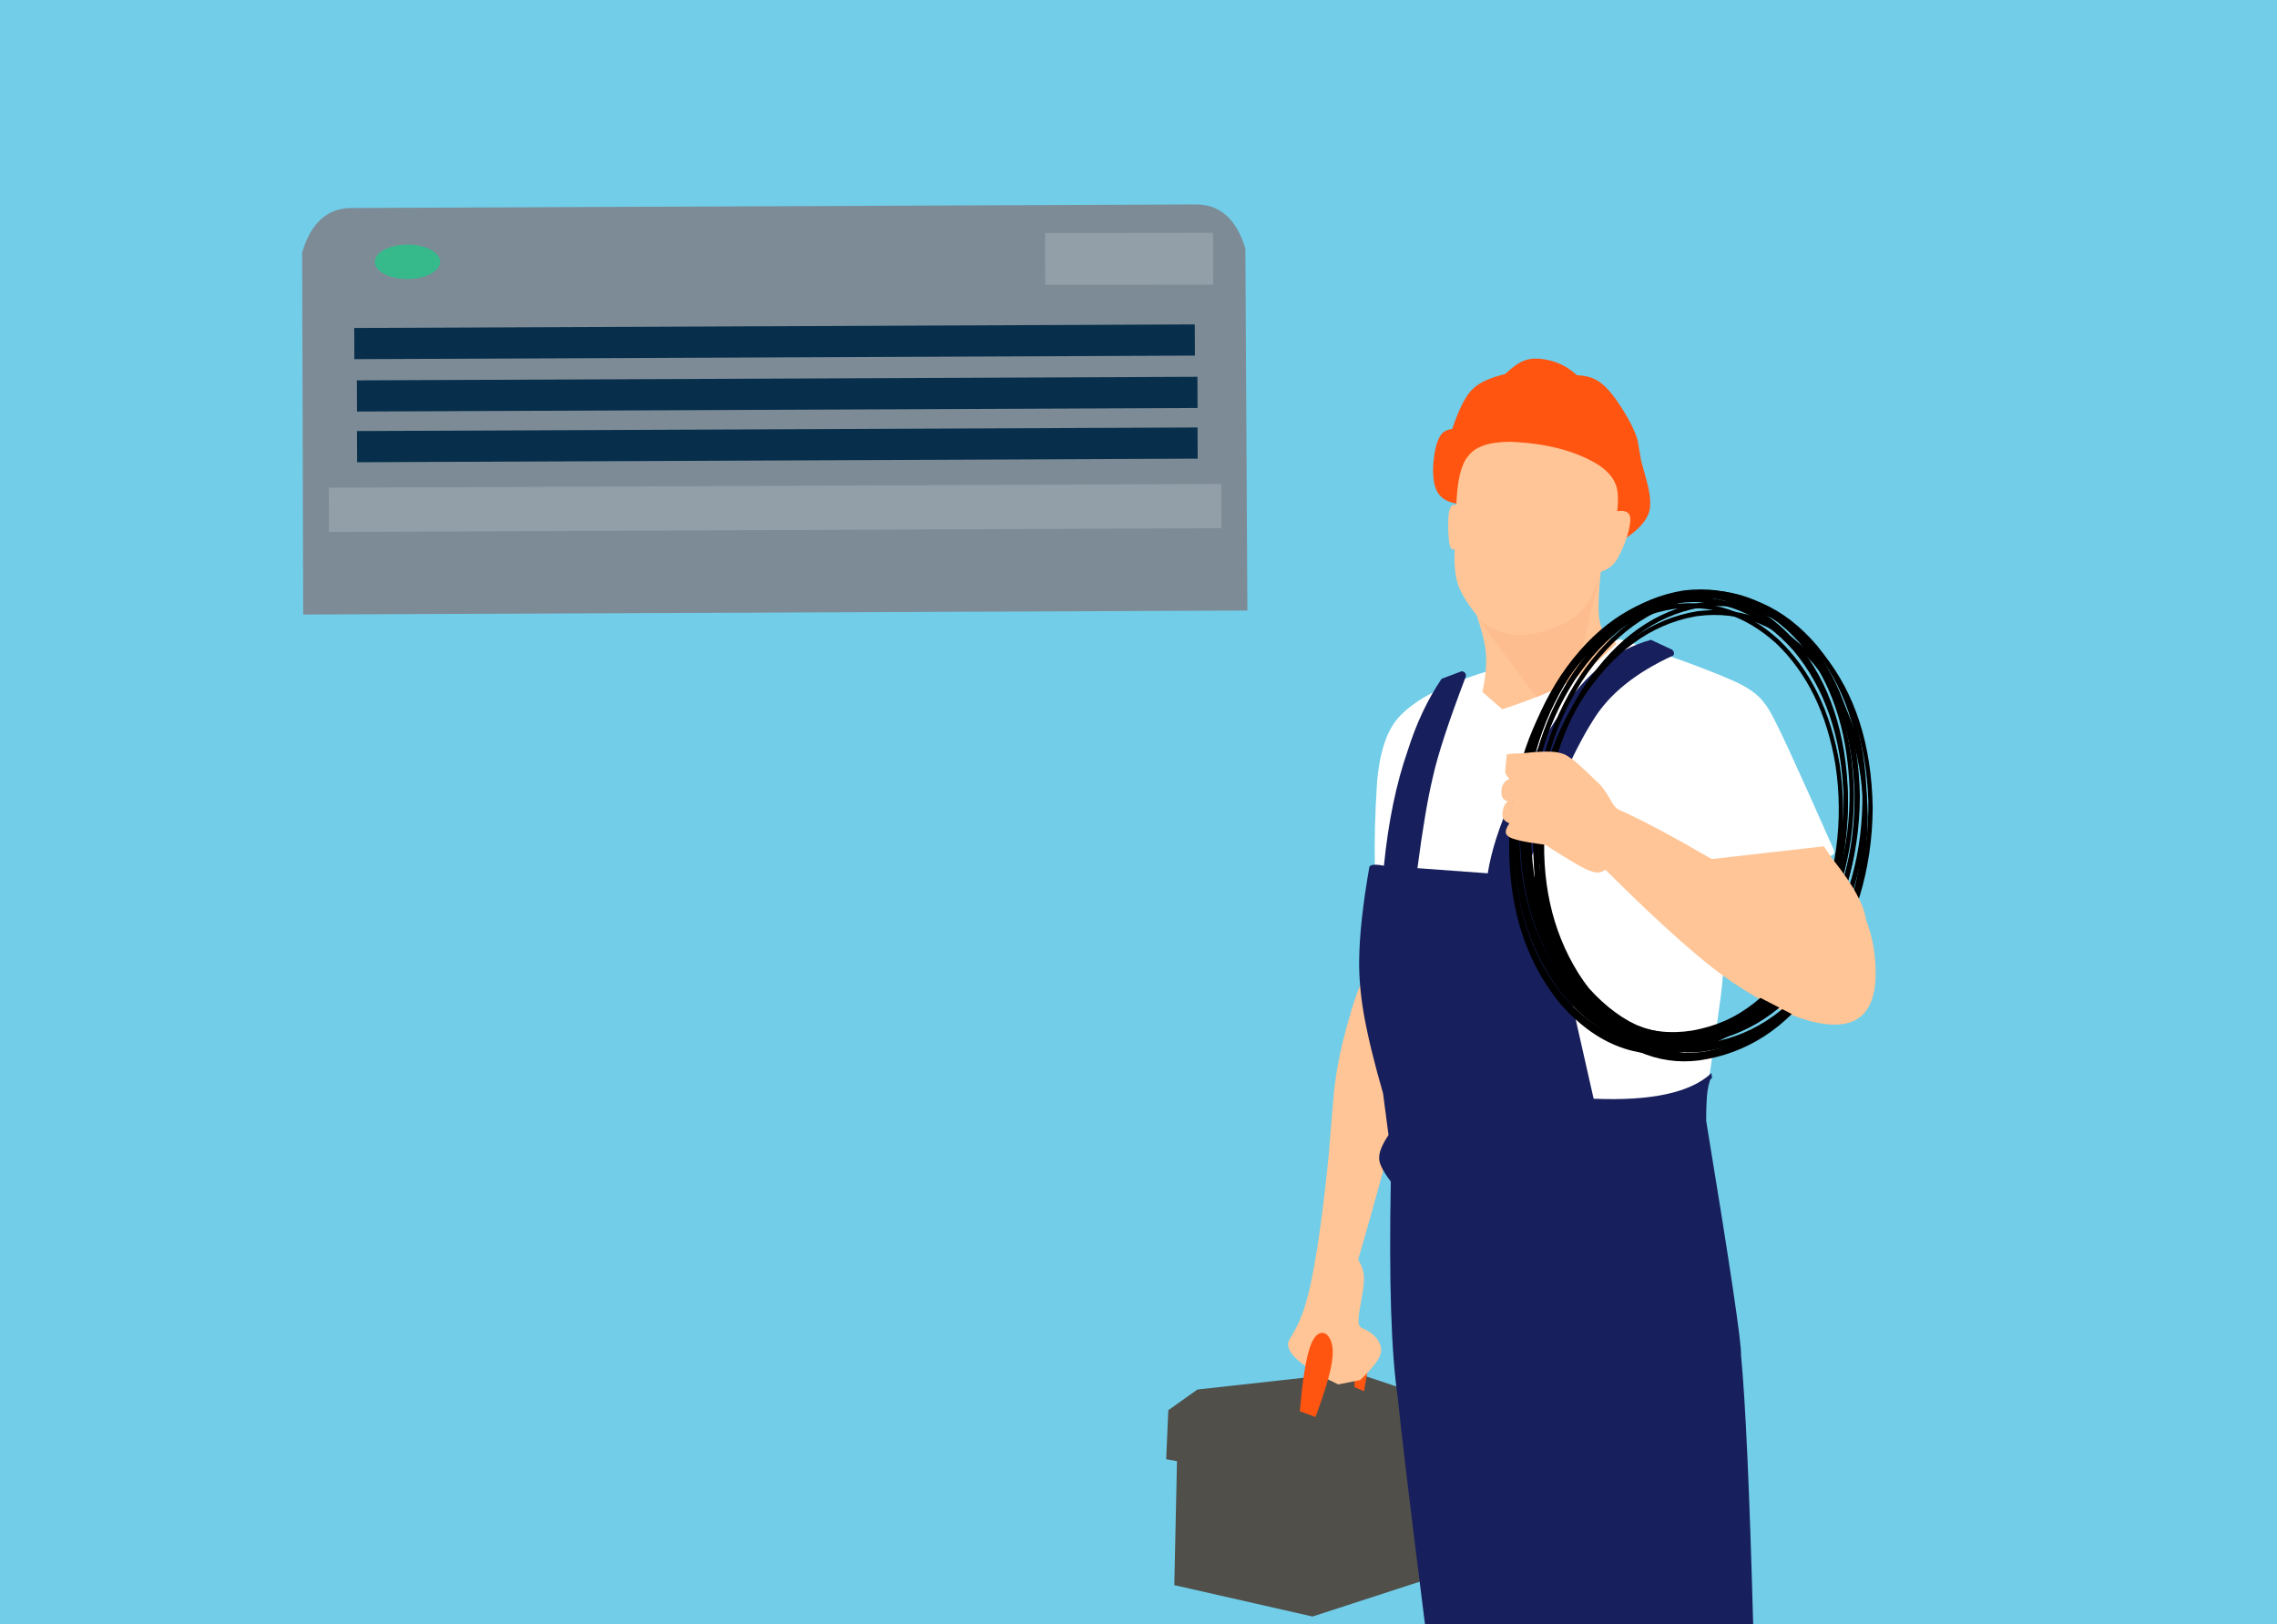 <?xml version="1.0" encoding="UTF-8"?>
<svg xmlns="http://www.w3.org/2000/svg" width="872px" height="622px" version="1.1" viewBox="100 749 872 622">
  <rect x="100" y="749" width="872" height="622" fill="#808080" stroke="none"/>
  <g fill="#71cfeb" fill-opacity=".973">
    <path d="m99.999 748.46c-0.143 0-0.28 0.057-0.381 0.158s-0.158 0.238-0.158 0.381l1e-3 622c0 0.297 0.241 0.539 0.539 0.539l872 1e-3c0.143 0 0.28-0.057 0.381-0.158 0.101-0.101 0.158-0.238 0.158-0.381l-1e-3 -622c0-0.297-0.241-0.539-0.539-0.539l-872-1e-3z"></path>
  </g>
  <g>
    <g fill="#504f4a">
      <path d="m618.39 1274.5-59.827 6.618-11.145 7.923-0.816 18.792 4.141 0.723-1.032 47.467 52.943 12.023 50.309-16.357-8.109-68.367-26.448-8.817"></path>
    </g>
    <g fill="#f51">
      <path d="m618.73 1269.9-0.006 10.315 3.618 1.56 1.674-9.282-5.282-2.591"></path>
      <path d="m683.69 887.11q-2.953 1.063-7.262 5.102-8.689 2.183-12.049 5.422-4.1 3.337-8.247 15.67-3.233 0.351-4.563 2.594-2.15 3.485-2.699 11.178-0.341 6.706 1.47 10.126 1.811 3.291 6.023 4.351 1.129 0.3 2.905 0.476l62.332 13.753q10.518-6.771 10.351-13.624 0.095-2.41-0.537-5.588-0.094-1.101-2.946-11.242l-1.292-7.527q-0.756-3.168-3.595-8.352-6.839-12.043-12.114-14.844-2.677-1.649-7.629-1.955-4.446-4.1-9.904-5.513-6.286-1.608-10.195-0.043"></path>
    </g>
    <g fill="#ffc596">
      <path d="m626.76 1118.6q-5.236-0.138-12.83 30.594-1.802 7.747-2.686 14.801-0.255 0.215-2.362 26.782-0.62 6.6-1.364 13.099-1.99 17.382-4.282 30.166-1.871 10.47-3.939 16.505-0.906 2.686-1.962 4.985-0.802 1.9-3.593 6.542-0.47 0.933-0.5 1.682 0.281 6.511 19.237 15.402l8.429-1.666q7.466-7.203 7.88-10.472 0.584-2.449-1.441-5.264-1.886-2.562-6.112-4.378-0.662-0.542-0.844-1.318-0.27-0.718-0.054-2.966-0.13 0.136 1.674-10.268 0.367-2.608 0.325-4.206 0.053-3.511-2.216-7.233 18.94-65.104 19.826-80.73 0.923-10.011-1.516-15.7-0.605-1.497-1.625-3.217l-6.38-10.314q-1.928-2.794-3.664-2.826"></path>
    </g>
    <g fill="#fff">
      <path d="m773.2 1020.2q7.5e-4 0 0.002 0l-0.002 9.5e-4q6.5e-4 -9.5e-4 0.001-9.5e-4l-0.004 9.5e-4q0.001-9.5e-4 0.002-9.5e-4zm-5.687 60.104q-0.026 0-0.052 0-0.026 0-0.052-3e-4zm-47.024-86.509q-44.463 9.588-58.001 14.6-18.099 6.21-26.339 14.759l-0.032 0.035q-7.396 7.633-8.793 25.977-2.203 33.951 1.104 55.524l64.488 55.1 1.007 22.549q0.102 0.783 0.744 1.202l1.019 0.242 53.21-7.823q0.138-0.187 0.216-0.189l0.004 0.001q0.224 0.005-0.05 1.576l3.069 0.453q7.286-48.384 7.445-52.791 1.123-9.47 2.154-41.527 2.391 0.077 4.587 0.082 9.353 0.02 15.165-1.263 6.32-1.196 18.345-5.156 2.645-0.647 2.556-1.619 0.082-0.926-0.103-1.089-11.587-26.176-17.446-38.816-6.631-14.447-8.926-17.064-3.594-5.269-13.012-9.232-13.147-5.794-42.411-15.531z"></path>
    </g>
    <g fill="#171f5c">
      <path d="m633.19 1080.8 3.204 0.234 3.203 0.235-6.407-0.47v1e-3 -1e-3"></path>
      <path d="m672.89 1083.7 1.924 0.141 1.924 0.142q-1.924-0.141-3.847-0.282"></path>
      <path d="m672.65 1086.8 0.128 9e-3 0.128 0.009v9e-4q-0.128-0.009-0.256-0.019"></path>
      <path d="m732.3 994.04-0.078 0.002q-20.196 5.43-34.5 27.68-23.956 36.324-27.974 61.71l-26.926-1.969q2.914-22.382 5.894-34.848 2.801-12.763 12.674-38.658 0.02-0.787-0.309-1.248-0.695-0.692-1.367-0.638l-7.633 2.873q-8.006 11.759-12.97 27.467-6.605 18.848-9.125 44.111-5.689-1.073-5.647 0.899-3.658 21.02-3.826 35-0.176 9.687 1.804 21.082 2.183 12.342 7.331 30.184l2.094 15.97q-3.482 5.225-3.552 8.305-0.513 3.001 4.434 9.521-1.093 57.265 2.635 82.471 2.056 20.56 10.469 87.203l125.66-0.13q-2.077-76.36-4.652-103.06 0.433-6.106-13.342-89.746-0.003-6.889 0.431-10.851 0.89-5.922 1.806-5.339l-0.21-2.098q-11.916 11.223-45.13 9.824l-18.938-83.715-1.076-1.107-6.41-0.468q14.708-41.631 26.271-59.736 9.095-14.891 30.709-24.748 0.63-1.143-0.474-2.16l-8.073-3.782zm-59.417 89.621h0.001l0.001 2e-4 -0.001 3e-4 -0.001 2e-4v-7e-4m-43.169 0.055 1.611 0.117 1.611 0.117-0.04 0.5q-1.612-0.138-3.224-0.277l0.036-0.458q0.007 2e-3 0.005 0m3.868 0.282 5.605 0.408 3.232 0.235-0.137 1.051-0.06 0.204q-0.135 0.391-0.38 0.648-0.245 0.258-0.601 0.383-0.442 0.085-0.873 0.03l-0.279-0.066-0.245-0.109-0.211-0.153q-0.194-0.174-0.321-0.435-0.106-0.076-0.229-0.977 0.086-0.678 0.104-0.812l-5.605-0.409m47.184 3.436 0.608 0.044v1e-3q0.483 0.035 0.966 0.07l2e-4 0.002-0.001-1e-3 -0.096 0.039-0.094 0.034-0.092 0.029q-0.091 0.027-0.178 0.045-0.087 0.018-0.17 0.027l-0.082 0.007-0.083 0.003-0.099-4e-3 -0.096-0.011-0.093-0.018-0.09-0.026-0.087-0.033q-0.085-0.037-0.165-0.088l-0.078-0.055-0.075-0.062q0.006 0.002 0.004-1e-3m-11.452-0.834 1.771 0.129 1.343 0.099q-0.13 1.01-0.254 2.555l-3.098-0.492q0.122-1.394 0.238-2.29m52.077 86.135h0.021l0.021 1e-3 -0.033-1e-3h-0.005l-0.011 1e-3 0.007-1e-3"></path>
    </g>
    <g fill="#ffc596">
      <path d="m689.72 1037.2-10.687 0.431q-1.778 0.057-2.032 0.491l-0.587 6.308q0.082 1.323 1.683 2.85-3.222 1.179-3.138 5.342 0.069 2.639 2.591 3.325-1.997 0.949-2.206 5.187 0.004 2.196 3.097 3.314-1.357 3.943-0.102 4.937 0.715 1.448 11.323 1.756 16.12 10.545 19.67 11.491 3.287 1.257 5.437-0.612 33.535 33.395 49.767 43.826 22.995 15.32 37.934 15.544 17.141 0.053 15.744-23.15-0.534-10.29-4.726-19.722-3.865-8.949-15.025-25.419l-42.924 4.878q-23.099-13.419-35.849-19.024-0.912-0.6-1.82-1.767-3.599-6.367-5.43-8.015-10.478-10.061-10.746-9.672-3.361-2.405-11.968-2.299"></path>
      <path d="m678.49 918.19q-12.242-0.049-16.331 5.593-3.943 4.651-4.431 18.604-3.092-0.952-3.112 6.317-0.104 4.53 0.37 8.015 0.48 3.379 2.024 2.542-0.222 8.699 1.165 12.986 1.267 4.685 7.384 12.452 2.137 6.62 2.818 10.199 1.792 7.434-0.652 19.092l7.58 6.639q17.774-5.881 25.526-10.494 7.687-4.272 18.267-14.776-5.58-3.213-6.387-8.087-1.16-4.599 0.321-19.286 4.519-1.432 6.736-5.636 3.981-7.567 4.588-13.95 0.303-4.433-5.027-3.649 0.845-7.277-0.742-10.604-1.552-3.873-6.596-7.219-12.919-7.893-33.461-8.738"></path>
    </g>
    <g fill="#171f5c">
      <path d="m671.13 1083.4q-0.805 0.092-2.161 0.812-1.259 0.672-1.753 1.27-0.5 0.623-1.132 2.362-0.492 1.369-0.472 2.101 0.052 1.25 0.409 2.063 0.32 0.691 1.216 1.274 0.44 0.314 1.202 0.388l3.251 0.125-0.244 3.588q2.302-1.869 4.075-4.572 0.627-0.962 1.201-2.545 0.329-0.888 0.299-1.829-0.05-1.307-0.358-2.117-0.169-0.518-0.945-1.179-2.081-1.803-4.573-1.742"></path>
      <path d="m680.03 1084.4q-1.222-0.326-2.447 0.827-1.088 1.241-1.187 3.174 0.003 0.728 1.109 1.85 1.59 1.404 3.031 2.003l0.306 4.605q1.911-1.248 2.017-1.395 0.628-0.518 1.027-1.139 0.414-0.657 0.741-1.706l0.392-1.416q0.097-0.517 0.075-0.998-0.113-1.418-1.712-3.263-1.804-2.046-3.344-2.542"></path>
      <path d="m641.99 1081.8q-2.495-0.571-4.243-0.464-3.883 0.211-5.788 0.827-1.306 0.254-2.698 1.499-0.359 0.341-0.516 0.679-0.354 0.796-0.359 1.238-0.085 0.401 0.646 0.595l1.486 0.369q1.784 0.294 2.165 0.4 5.702 1.454 5.856 1.446 2.806 0.61 3.026 0.574 1.724 0.131 2.225-0.056l-1.723 2.622q1.23-0.021 1.872-0.172 1.967-0.415 2.172-0.674 0.848-0.666 1.216-1.271 0.184-0.178 0.168-1.45-0.007-0.419-0.337-0.973-1.56-2.507-1.791-2.628-0.432-0.538-2.212-1.945-0.562-0.429-1.159-0.614"></path>
    </g>
    <g fill="#fa5422" fill-opacity=".067">
      <path d="m712.84 968.67q-2.977 9.592-6.787 13.711-3.86 4.54-11.637 7.371-17.863 6.302-28.63-4.273l22.812 30.776 14.401-7.003 9.846-40.578"></path>
    </g>
    <g fill="#f51">
      <path d="m606.41 1259.4q-3.273 0.065-5.198 6.952-2.093 7.281-3.436 23.096l6.021 2.191q3.253-8.956 4.7-14.112 1.533-5.428 1.815-8.979 0.326-3.822-0.746-6.336-1.161-2.638-3.132-2.811"></path>
    </g>
    <g>
      <path d="m740.56 982.27q21.826-2.942 39.656 13.119 17.778 17.021 22.697 46.521 4.833 32.564-8.693 63.263-15.604 33.181-43.382 42.199-29.247 8.522-51.549-16.286-20.273-24.113-19.284-62.904 1.617-34.215 20.394-59.859 17.203-22.3 40.003-26.03m0.046-1.865q-23.54 3.744-41.311 26.68-19.21 25.951-21.12 61.376-1.292 39.565 19.551 64.935 22.561 25.718 53.138 17.149 28.879-9.281 44.992-43.788 13.775-31.25 8.834-64.989-5.068-30.335-23.371-47.862-18.013-16.363-40.619-13.513"></path>
      <path d="m742.45 978.11q25.09-3.324 44.238 17.961 18.153 21.485 19.364 56.402 0.441 33.682-17.312 61.84-17.162 25.865-43.027 30.48-24.984 3.893-44.491-17.818-18.568-22.062-19.339-56.332-0.442-34.527 17.205-61.856 17.699-26.254 43.02-30.623m0.23-1.895q-26.146 4.3-44.503 31.237-17.867 27.081-17.995 62.986 0.372 35.265 19.631 58.782 19.535 22.183 44.807 18.85 26.746-4.048 44.797-30.331 18.649-28.368 18.644-63.71-0.83-36.063-19.373-58.646-19.444-22.392-45.781-19.198"></path>
      <path d="m742.45 980q25.322-3.283 44.377 18.126 18.069 21.621 19.224 56.186 0.4 33.904-17.303 61.879-17.305 25.965-42.994 30.484-25.224 3.865-44.616-17.911-18.482-22.098-19.251-56.083-0.459-34.641 17.138-61.906 17.735-26.318 42.931-30.695m0.384-1.922q-26.355 4.409-44.597 31.379-17.793 27.013-17.899 63.013 0.383 34.968 19.534 58.497 19.544 22.238 44.673 18.996 26.903-3.99 44.967-30.276 18.606-28.122 18.703-63.654-0.831-36.222-19.314-58.715-19.484-22.422-45.628-19.295"></path>
      <path d="m744.72 976.98q25.09-3.324 44.238 17.961 18.153 21.485 19.364 56.402 0.441 33.682-17.312 61.841-17.162 25.865-43.027 30.48-24.984 3.893-44.491-17.818-18.568-22.062-19.338-56.332-0.442-34.527 17.205-61.856 17.699-26.253 43.021-30.623m0.23-1.895q-26.146 4.3-44.503 31.237-17.867 27.081-17.995 62.986 0.372 35.265 19.631 58.782 19.535 22.183 44.807 18.85 26.746-4.048 44.797-30.331 18.649-28.367 18.644-63.71-0.831-36.063-19.374-58.646-19.444-22.392-45.781-19.198"></path>
      <path d="m746.61 978.5q25.309-3.279 44.351 18.096 18.074 21.604 19.247 56.136 0.425 33.894-17.243 61.868-17.275 25.988-42.935 30.554-25.113 4.042-44.811-17.984-18.446-22.309-19.168-55.745-0.533-34.627 16.996-61.938 17.672-26.381 42.835-30.866m0.616-1.963q-26.342 4.409-44.573 31.344-17.794 26.986-17.923 62.959 0.351 34.95 19.467 58.504 19.633 22.254 44.369 19.124 27.268-3.972 45.232-30.168 18.636-28.04 18.808-63.553-0.749-36.214-19.154-58.776-19.417-22.518-45.547-19.518"></path>
      <path d="m749.63 978.5q25.31-3.277 44.347 18.092 18.065 21.592 19.249 56.088 0.445 33.859-17.191 61.842-17.243 26.007-42.9 30.618-25.102 4.093-44.822-17.887-18.477-22.448-19.228-55.302-0.602-35.12 16.877-62.296 17.616-26.429 42.773-31.002m0.785-1.993q-26.342 4.412-44.566 31.333-17.785 26.966-17.93 62.902 0.323 34.914 19.405 58.496 19.734 22.279 44.095 19.242 27.65-3.979 45.501-30.112 18.65-27.985 18.874-63.462-0.682-36.178-19.026-58.809-19.361-22.598-45.501-19.693"></path>
      <path d="m746.99 977.36q25.311-3.275 44.344 18.088 18.059 21.582 19.251 56.05 0.461 33.832-17.151 61.822-17.218 26.022-42.872 30.667-25.099 4.132-44.833-17.814-18.5-22.591-19.271-54.884-0.661-35.235 16.446-62.119 17.637-26.935 43.061-31.636m0.916-2.017q-26.342 4.414-44.56 31.324-17.778 26.95-17.935 62.858 0.301 34.886 19.357 58.489 19.842 22.295 43.826 19.34 27.757-3.954 45.415-29.565 18.993-28.066 19.276-63.899-0.629-36.149-18.927-58.834-19.316-22.66-45.464-19.83"></path>
      <path d="m750 984.93q25.311-3.276 44.344 18.089 18.059 21.582 19.25 56.05 0.461 33.832-17.151 61.822-17.218 26.022-42.872 30.667-25.099 4.132-44.833-17.814-18.5-22.59-19.271-54.884-0.661-35.235 16.446-62.119 17.637-26.935 43.061-31.636m0.915-2.017q-26.342 4.414-44.56 31.324-17.778 26.95-17.935 62.858 0.302 34.886 19.357 58.489 19.842 22.295 43.826 19.34 27.757-3.954 45.415-29.565 18.993-28.066 19.276-63.899-0.629-36.148-18.927-58.834-19.316-22.661-45.464-19.83"></path>
      <path d="m751.9 981.52q25.312-3.274 44.341 18.086 18.053 21.575 19.252 56.02 0.474 33.81-17.119 61.806-17.197 26.034-42.85 30.707-25.097 4.163-44.842-17.754-18.52-22.741-19.304-54.479-0.795-35.216 16.204-62.211 17.845-27.349 43.185-31.979m1.021-2.037q-26.342 4.416-44.555 31.317-17.773 26.937-17.94 62.822 0.284 34.863 19.318 58.484 19.955 22.306 43.56 19.425 27.771-3.808 45.505-29.292 19.259-28.4 19.49-64.091-0.587-36.125-18.847-58.855-19.28-22.711-45.434-19.94"></path>
    </g>
    <g fill="#ffc596">
      <path d="m800.17 1076-28.892 53.631 16.147 8.356q6.928-6.06 10.114-8.669l8.958-7.014q2.99-2.819 5.435-7.219 4.517-8.447 2.018-16.861-2.584-8.708-13.734-22.169"></path>
      <path d="m676.72 1068.1q0.378 1.543 4.097 2.504 3.253 0.936 13.203 2.188 6.03-14.196 7.695-20.36 2.027-7.183 1.019-10.623-1.018-3.668-5.939-4.607-4.073-0.936-15.26 0.439l-3.596 26.781q-1.609 2.497-1.232 3.636"></path>
    </g>
    <g fill="#7d8b96">
      <path d="m557.51 827.29-322.44 1.372q-14.255-0.246-19.364 17.034l0.41 138.64 361.58-1.537-0.768-138.63q-5.227-17.19-19.424-16.876z"></path>
    </g>
    <g fill="#929fa8">
      <path d="m225.9 935.77 341.79-1.453q0.036 8.472 0.072 16.944l-341.79 1.454q-0.036-8.473-0.072-16.945"></path>
    </g>
    <g fill="#072f4b">
      <path d="m235.65 874.6 321.9-1.368 0.051 11.944q-160.95 0.685-321.9 1.369-0.025-5.973-0.051-11.946"></path>
    </g>
    <g fill="#929fa8">
      <path d="m500.24 838.22 32.167-0.033 32.167-0.033q0.01 9.924 0.02 19.847-32.168 0.033-64.335 0.066-0.01-9.924-0.02-19.848"></path>
    </g>
    <g fill="#36ba8b">
      <path d="m268.57 849.25-0.113 0.895q-0.81 2.706-4.753 4.332-3.97 1.625-9.352 1.324-5.136-0.423-8.218-2.497-3.079-2.089-2.5-4.924 0.81-2.706 4.753-4.332 3.97-1.625 9.352-1.324 5.136 0.423 8.218 2.497 0.987 0.67 1.627 1.462l0.538 0.813q0.443 0.84 0.449 1.753"></path>
    </g>
    <g fill="#072f4b">
      <path d="m236.67 894.66 321.9-1.368 0.051 11.944-321.9 1.369-0.051-11.946"></path>
      <path d="m236.71 914.07 321.9-1.368q0.025 5.972 0.051 11.944-160.95 0.685-321.9 1.369-0.025-5.973-0.051-11.946"></path>
    </g>
  </g>
</svg>
